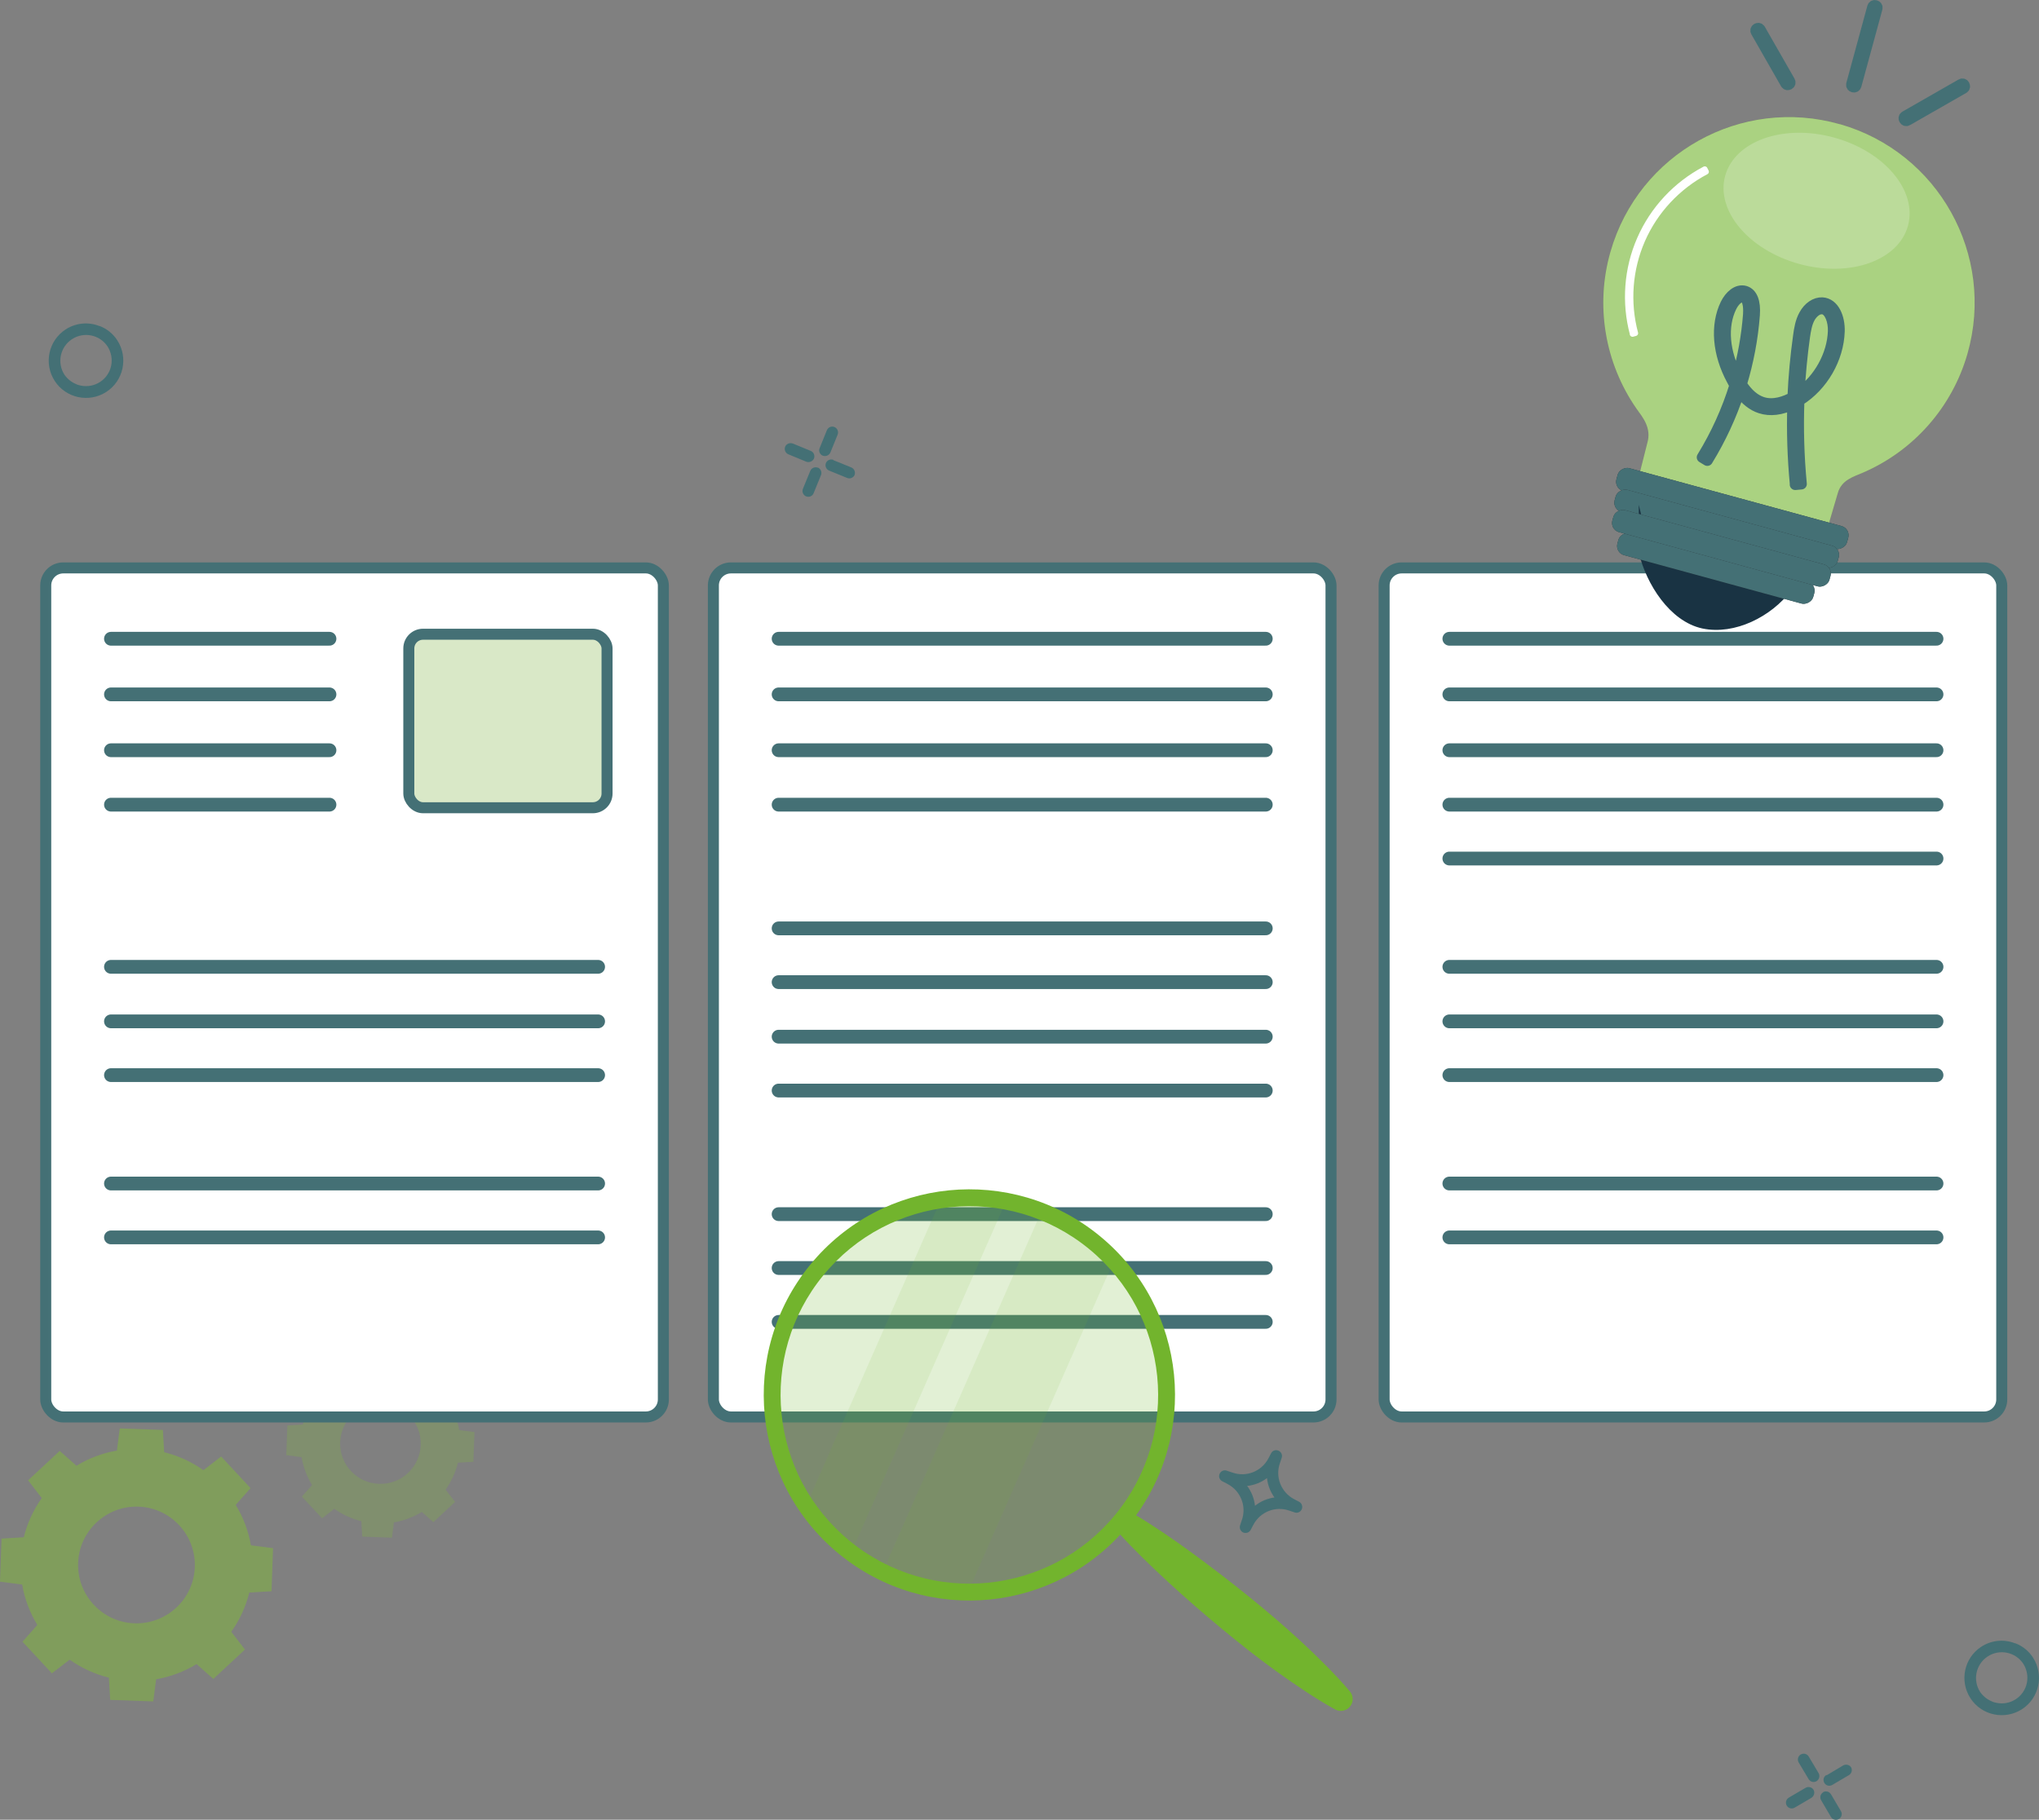 <svg xmlns="http://www.w3.org/2000/svg" id="Ebene_2" data-name="Ebene 2" viewBox="0 0 185.04 165.18"><rect x="0" y="0" width="185.04" height="165.18" fill="#808080" stroke="none"/><g id="b"><g><path d="m35.75,138.19c.91-.15,1.76-.48,2.53-.95l1.05.93,1.97-1.84-.86-1.11c.52-.73.9-1.56,1.12-2.45l1.4-.08.1-2.7-1.39-.18c-.15-.91-.48-1.76-.95-2.53l.93-1.05-1.84-1.97-1.11.86c-.73-.52-1.56-.9-2.45-1.12l-.08-1.4-2.7-.1-.18,1.39c-.91.15-1.76.48-2.53.95l-1.05-.93-1.97,1.84.86,1.11c-.52.73-.9,1.56-1.12,2.45l-1.4.08-.1,2.7,1.39.18c.15.91.48,1.76.95,2.53l-.93,1.05,1.84,1.97,1.11-.86c.73.52,1.56.9,2.45,1.12l.08,1.4,2.7.1.18-1.39Zm-4.88-7.28c.07-2.02,1.76-3.6,3.78-3.53s3.6,1.76,3.53,3.78c-.07,2.02-1.76,3.6-3.78,3.53-2.02-.07-3.6-1.76-3.53-3.78Z" style="fill: #80b145; opacity: .3;"></path><path d="m14.17,152.43c1.32-.23,2.56-.7,3.67-1.38l1.52,1.35,2.87-2.67-1.24-1.61c.75-1.06,1.31-2.26,1.63-3.56l2.02-.12.14-3.91-2.01-.26c-.23-1.32-.7-2.56-1.38-3.67l1.35-1.52-2.67-2.87-1.61,1.24c-1.06-.75-2.26-1.31-3.56-1.63l-.12-2.02-3.91-.14-.26,2.01c-1.32.23-2.56.7-3.67,1.38l-1.52-1.35-2.87,2.67,1.24,1.61c-.75,1.06-1.31,2.26-1.63,3.56l-2.02.12-.14,3.91,2.01.26c.23,1.32.7,2.56,1.38,3.67l-1.35,1.52,2.67,2.87,1.61-1.24c1.06.75,2.26,1.31,3.56,1.63l.12,2.02,3.91.14.26-2.01h0Zm-7.08-10.56c.1-2.92,2.56-5.21,5.48-5.11s5.21,2.56,5.11,5.48-2.56,5.21-5.48,5.11c-2.92-.1-5.21-2.56-5.11-5.48Z" style="fill: #80b145; opacity: .6;"></path><path d="m116.02,131.68h0c.26.11.39.4.29.66l-.16.48h0c-.44,1.25.11,2.64,1.29,3.26l.46.24c.24.13.34.42.24.67-.11.26-.4.39-.66.29l-.48-.16c-1.25-.44-2.64.11-3.26,1.29l-.24.46c-.13.24-.42.34-.67.24-.25-.11-.38-.4-.29-.66l.16-.48c.44-1.25-.11-2.64-1.29-3.26l-.46-.24c-.27-.12-.39-.43-.27-.69.12-.27.43-.39.69-.27l.48.16c1.25.44,2.64-.11,3.26-1.29l.24-.46c.12-.25.42-.35.67-.24h0Zm-.33,4.29c-.39-.52-.64-1.14-.71-1.8-.52.39-1.14.64-1.8.71.39.52.64,1.14.71,1.8.52-.41,1.14-.67,1.8-.76v.04h0Z" style="fill: #447075;"></path><path d="m9.04,29.59c.66.25,1.23.71,1.61,1.31,1.01,1.57.56,3.67-1.01,4.68-1.57,1.01-3.67.56-4.68-1.01-1-1.56-.57-3.63.97-4.65.92-.61,2.08-.73,3.1-.32h0Zm-2.07,5.31c.12.04.24.08.37.1,1.26.26,2.49-.55,2.75-1.81.12-.6,0-1.22-.32-1.73-.71-1.08-2.16-1.38-3.24-.67s-1.38,2.16-.67,3.24h0c.28.39.66.69,1.11.86h0Z" style="fill: #447075;"></path><path d="m182.89,149.16c.66.25,1.23.71,1.61,1.31,1.01,1.57.56,3.67-1.01,4.68s-3.67.56-4.68-1.01c-1-1.56-.57-3.63.97-4.65.92-.61,2.08-.73,3.1-.32h.01Zm-2.07,5.31c.12.04.24.08.37.1,1.26.26,2.49-.55,2.75-1.81.12-.6,0-1.22-.32-1.73-.71-1.08-2.16-1.38-3.24-.67s-1.38,2.16-.67,3.24h0c.28.39.66.69,1.11.86h0Z" style="fill: #447075;"></path><g><path d="m75.63,41.77h0l1.63.66c.27.12.39.42.29.7-.13.25-.42.36-.68.25l-1.62-.66c-.27-.11-.4-.41-.3-.68s.41-.4.68-.3h0v.03h0Z" style="fill: #447075;"></path><path d="m75.72,38.76h0c.27.11.4.41.3.68h0l-.66,1.63c-.12.27-.42.39-.7.29-.27-.11-.39-.42-.28-.68h0l.66-1.63c.11-.27.42-.4.69-.29h0Z" style="fill: #447075;"></path><path d="m71.95,40.26h0l1.63.67c.27.11.39.42.29.69-.12.26-.42.39-.7.29l-1.62-.67c-.27-.11-.4-.41-.3-.68s.41-.4.68-.3h.02Z" style="fill: #447075;"></path><path d="m74.22,42.44h0c.27.11.4.43.28.7l-.66,1.62c-.1.27-.4.4-.66.3h-.02c-.27-.11-.4-.41-.3-.68h0l.67-1.63c.11-.27.41-.4.68-.3h0Z" style="fill: #447075;"></path></g><g><path d="m165.76,161.15h0l1.51-.9c.26-.14.58-.06.73.19.12.25.03.55-.21.69l-1.51.89c-.25.15-.57.07-.72-.18s-.07-.57.18-.72h0l.02.03h0Z" style="fill: #447075;"></path><path d="m163.42,159.26h0c.25-.15.57-.07.72.18h0l.9,1.51c.14.26.06.58-.19.73s-.57.06-.72-.19h0l-.9-1.51c-.15-.25-.06-.57.18-.72h.01Z" style="fill: #447075;"></path><path d="m162.34,163.17h0l1.52-.89c.25-.14.57-.06.72.18.14.26.05.57-.19.73l-1.52.89c-.25.15-.57.07-.72-.18s-.07-.57.18-.72h.01Z" style="fill: #447075;"></path><path d="m165.44,162.68h0c.25-.15.58-.06.73.2l.89,1.51c.15.24.08.56-.16.71,0,0,0,0-.02.01-.25.15-.57.07-.72-.18h0l-.89-1.52c-.15-.25-.07-.57.18-.72h0Z" style="fill: #447075;"></path></g><g><rect x="4.15" y="51.55" width="56.05" height="77.07" rx="1.59" ry="1.59" style="fill: #fff; stroke: #447075; stroke-miterlimit: 10;"></rect><rect x="37.1" y="57.75" width="17.99" height="15.75" rx="1.29" ry="1.29" style="fill: #80b145; opacity: .3;"></rect><rect x="125.61" y="51.55" width="56.05" height="77.07" rx="1.59" ry="1.59" style="fill: #fff; stroke: #447075; stroke-miterlimit: 10;"></rect><line x1="131.53" y1="57.98" x2="175.74" y2="57.98" style="fill: #447075; stroke: #447075; stroke-linecap: round; stroke-linejoin: round; stroke-width: 1.25px;"></line><line x1="131.53" y1="63.03" x2="175.74" y2="63.03" style="fill: #447075; stroke: #447075; stroke-linecap: round; stroke-linejoin: round; stroke-width: 1.25px;"></line><line x1="131.53" y1="68.1" x2="175.74" y2="68.1" style="fill: #447075; stroke: #447075; stroke-linecap: round; stroke-linejoin: round; stroke-width: 1.25px;"></line><line x1="131.53" y1="73.04" x2="175.74" y2="73.04" style="fill: #447075; stroke: #447075; stroke-linecap: round; stroke-linejoin: round; stroke-width: 1.25px;"></line><line x1="131.53" y1="77.93" x2="175.74" y2="77.93" style="fill: #447075; stroke: #447075; stroke-linecap: round; stroke-linejoin: round; stroke-width: 1.25px;"></line><line x1="131.53" y1="87.76" x2="175.74" y2="87.76" style="fill: #447075; stroke: #447075; stroke-linecap: round; stroke-linejoin: round; stroke-width: 1.25px;"></line><line x1="131.53" y1="92.71" x2="175.74" y2="92.71" style="fill: #447075; stroke: #447075; stroke-linecap: round; stroke-linejoin: round; stroke-width: 1.25px;"></line><line x1="131.53" y1="97.59" x2="175.74" y2="97.59" style="fill: #447075; stroke: #447075; stroke-linecap: round; stroke-linejoin: round; stroke-width: 1.25px;"></line><line x1="131.53" y1="107.43" x2="175.74" y2="107.43" style="fill: #447075; stroke: #447075; stroke-linecap: round; stroke-linejoin: round; stroke-width: 1.25px;"></line><line x1="131.53" y1="112.32" x2="175.74" y2="112.32" style="fill: #447075; stroke: #447075; stroke-linecap: round; stroke-linejoin: round; stroke-width: 1.25px;"></line><line x1="10.07" y1="57.98" x2="29.9" y2="57.98" style="fill: #447075; stroke: #447075; stroke-linecap: round; stroke-linejoin: round; stroke-width: 1.25px;"></line><line x1="10.07" y1="63.03" x2="29.9" y2="63.03" style="fill: #447075; stroke: #447075; stroke-linecap: round; stroke-linejoin: round; stroke-width: 1.25px;"></line><line x1="10.07" y1="68.1" x2="29.9" y2="68.1" style="fill: #447075; stroke: #447075; stroke-linecap: round; stroke-linejoin: round; stroke-width: 1.25px;"></line><line x1="10.07" y1="73.04" x2="29.9" y2="73.04" style="fill: #447075; stroke: #447075; stroke-linecap: round; stroke-linejoin: round; stroke-width: 1.25px;"></line><line x1="10.07" y1="87.76" x2="54.28" y2="87.76" style="fill: #447075; stroke: #447075; stroke-linecap: round; stroke-linejoin: round; stroke-width: 1.25px;"></line><line x1="10.07" y1="92.71" x2="54.28" y2="92.71" style="fill: #447075; stroke: #447075; stroke-linecap: round; stroke-linejoin: round; stroke-width: 1.25px;"></line><line x1="10.07" y1="97.59" x2="54.28" y2="97.59" style="fill: #447075; stroke: #447075; stroke-linecap: round; stroke-linejoin: round; stroke-width: 1.25px;"></line><line x1="10.07" y1="107.43" x2="54.28" y2="107.43" style="fill: #447075; stroke: #447075; stroke-linecap: round; stroke-linejoin: round; stroke-width: 1.25px;"></line><line x1="10.07" y1="112.32" x2="54.28" y2="112.32" style="fill: #447075; stroke: #447075; stroke-linecap: round; stroke-linejoin: round; stroke-width: 1.25px;"></line><rect x="64.74" y="51.55" width="56.05" height="77.07" rx="1.59" ry="1.59" style="fill: #fff; stroke: #447075; stroke-miterlimit: 10;"></rect><line x1="70.66" y1="57.98" x2="114.87" y2="57.98" style="fill: #447075; stroke: #447075; stroke-linecap: round; stroke-linejoin: round; stroke-width: 1.25px;"></line><line x1="70.66" y1="63.03" x2="114.87" y2="63.03" style="fill: #447075; stroke: #447075; stroke-linecap: round; stroke-linejoin: round; stroke-width: 1.25px;"></line><line x1="70.66" y1="68.1" x2="114.87" y2="68.1" style="fill: #447075; stroke: #447075; stroke-linecap: round; stroke-linejoin: round; stroke-width: 1.25px;"></line><line x1="70.66" y1="73.04" x2="114.87" y2="73.04" style="fill: #447075; stroke: #447075; stroke-linecap: round; stroke-linejoin: round; stroke-width: 1.25px;"></line><line x1="70.66" y1="89.15" x2="114.87" y2="89.15" style="fill: #447075; stroke: #447075; stroke-linecap: round; stroke-linejoin: round; stroke-width: 1.25px;"></line><line x1="70.66" y1="84.27" x2="114.87" y2="84.27" style="fill: #447075; stroke: #447075; stroke-linecap: round; stroke-linejoin: round; stroke-width: 1.25px;"></line><line x1="70.66" y1="94.1" x2="114.87" y2="94.1" style="fill: #447075; stroke: #447075; stroke-linecap: round; stroke-linejoin: round; stroke-width: 1.25px;"></line><line x1="70.66" y1="98.99" x2="114.87" y2="98.99" style="fill: #447075; stroke: #447075; stroke-linecap: round; stroke-linejoin: round; stroke-width: 1.25px;"></line><line x1="70.66" y1="110.21" x2="114.87" y2="110.21" style="fill: #447075; stroke: #447075; stroke-linecap: round; stroke-linejoin: round; stroke-width: 1.25px;"></line><line x1="70.66" y1="115.1" x2="114.87" y2="115.1" style="fill: #447075; stroke: #447075; stroke-linecap: round; stroke-linejoin: round; stroke-width: 1.25px;"></line><line x1="70.66" y1="119.99" x2="114.87" y2="119.99" style="fill: #447075; stroke: #447075; stroke-linecap: round; stroke-linejoin: round; stroke-width: 1.25px;"></line></g><g><path d="m94.33,142.97c-9.03,3.51-19.2-.97-22.7-10s.97-19.2,10-22.7c9.03-3.51,19.19.97,22.7,10,3.51,9.03-.96,19.19-9.99,22.7,0,0,0,0,0,0Z" style="fill: #72b42d; isolation: isolate; opacity: .2;"></path><path d="m100.93,114.79l-12.94,29.38c-2.69,0-5.34-.61-7.75-1.8l14.13-32.08c2.5.98,4.75,2.52,6.56,4.5Z" style="fill: #72b42d; isolation: isolate; opacity: .1;"></path><path d="m91.15,109.37l-13.76,31.25c-.21-.16-.42-.33-.63-.49-1.33-1.1-2.49-2.39-3.44-3.83h0l11.88-26.99c1.97-.32,3.98-.29,5.94.07Z" style="fill: #72b42d; isolation: isolate; opacity: .1;"></path><path d="m73.53,114.8c6.53-7.98,18.28-9.15,26.26-2.62,7.98,6.53,9.15,18.28,2.62,26.26-6.53,7.98-18.28,9.15-26.26,2.62-7.97-6.53-9.15-18.28-2.62-26.26Zm27.7,22.67c5.99-7.32,4.91-18.12-2.41-24.11-7.32-5.99-18.12-4.91-24.11,2.41-5.99,7.32-4.91,18.12,2.41,24.11,7.32,5.99,18.12,4.91,24.11-2.41,0,0,0,0,0,0Z" style="fill: #72b42d;"></path><path d="m102.88,137.41c1.84,1.1,3.59,2.3,5.3,3.55s3.39,2.54,5.04,3.87c1.65,1.33,3.26,2.7,4.82,4.14.78.72,1.54,1.45,2.29,2.21.75.76,1.48,1.53,2.18,2.36.38.46.32,1.13-.14,1.51-.34.28-.81.33-1.2.12-.95-.52-1.85-1.08-2.74-1.67s-1.76-1.19-2.62-1.81c-1.72-1.24-3.38-2.56-5.01-3.91s-3.23-2.74-4.79-4.18-3.09-2.91-4.53-4.5c-.41-.45-.38-1.15.07-1.56.36-.33.9-.39,1.32-.13h0Z" style="fill: #72b42d;"></path></g><rect x="37.1" y="57.57" width="17.99" height="15.75" rx="1.29" ry="1.29" style="fill: none; stroke: #447075; stroke-miterlimit: 10;"></rect><g><path d="m166.98,11.28c-8.95-2.55-18.27,2.63-20.83,11.58-1.39,4.85-.52,10.08,2.36,14.23.53.75,1.4,1.72.98,3.14-.01.04-.9,3.57-.9,3.57l17.1,4.66s1.07-3.63,1.08-3.67c.34-1.25,1.46-1.52,2.32-1.9,4.61-2,8.08-5.96,9.46-10.79,2.55-8.95-2.63-18.27-11.58-20.83h0Z" style="fill: #72b42d;"></path><path d="m166.98,11.28c-8.95-2.55-18.27,2.63-20.83,11.58-1.39,4.85-.52,10.08,2.36,14.23.53.75,1.4,1.72.98,3.14-.01.04-.9,3.57-.9,3.57l17.1,4.66s1.07-3.63,1.08-3.67c.34-1.25,1.46-1.52,2.32-1.9,4.61-2,8.08-5.96,9.46-10.79,2.55-8.95-2.63-18.27-11.58-20.83h0Z" style="fill: #fff; isolation: isolate; opacity: .4;"></path><path d="m173.15,20.49c-.86,3.16-5.27,4.73-9.86,3.47s-7.6-4.84-6.73-8,5.27-4.73,9.86-3.48,7.6,4.84,6.73,8Z" style="fill: #fff; isolation: isolate; opacity: .2;"></path><path d="m148.16,30.32c-.76-2.85-.54-5.92.65-8.63,1.18-2.71,3.28-4.96,5.9-6.34l.12.24c-2.56,1.35-4.62,3.55-5.78,6.2-1.16,2.65-1.39,5.65-.64,8.46l-.26.07Z" style="fill: #fff; stroke: #fff; stroke-linecap: round; stroke-linejoin: round; stroke-width: .5px;"></path><path d="m162.93,43.98c-.23-2.41-.31-4.85-.23-7.3-1.04.51-2.06.64-2.94.35-.71-.23-1.34-.73-1.92-1.51-.72,2.2-1.69,4.3-2.9,6.27l-.46-.28c1.26-2.05,2.26-4.25,2.97-6.55-.09-.15-.18-.29-.26-.46-1.3-2.39-1.51-4.97-.57-6.9.36-.73,1.03-1.36,1.74-1.16.64.19.94.95.85,2.15-.16,2.13-.56,4.24-1.18,6.29.57.88,1.2,1.41,1.89,1.64,1.04.34,2.11-.08,2.79-.45.08-1.86.25-3.71.51-5.57.09-.67.2-1.32.52-1.9.38-.71,1.02-1.14,1.63-1.11,1.06.06,1.58,1.35,1.54,2.59-.08,2.47-1.5,4.93-3.61,6.26-.02.01-.03.02-.05.04-.09,2.53-.02,5.05.22,7.55l-.54.05h-.01Zm-4.73-17.02c-.38-.1-.84.37-1.09.89-.87,1.77-.67,4.16.55,6.4h0c.53-1.85.87-3.76,1.02-5.7.02-.33.07-1.43-.47-1.59h-.01s0,0,0,0Zm7.29,1.09s-.09-.03-.14-.02c-.46-.03-.9.4-1.13.82-.27.5-.37,1.1-.46,1.71-.24,1.71-.4,3.43-.49,5.15,1.8-1.26,3.04-3.49,3.11-5.65.03-.9-.3-1.85-.89-2.02h0Z" style="fill: #fff; stroke: #447075; stroke-linecap: round; stroke-linejoin: round;"></path><rect x="156.12" y="35.3" width="2.14" height="21.69" rx=".86" ry=".86" transform="translate(71.32 185.66) rotate(-74.74)" style="fill: #283237;"></rect><rect x="156.12" y="35.3" width="2.14" height="21.69" rx=".86" ry=".86" transform="translate(71.32 185.66) rotate(-74.74)" style="fill: #447075;"></rect><rect x="155.65" y="37.49" width="2.07" height="20.98" rx=".86" ry=".86" transform="translate(69.17 186.53) rotate(-74.74)" style="fill: #283237;"></rect><rect x="155.65" y="37.49" width="2.07" height="20.98" rx=".86" ry=".86" transform="translate(69.17 186.53) rotate(-74.74)" style="fill: #447075;"></rect><path d="m149.22,50.08c.64,2.69,2.67,5.9,5.38,6.48,2.71.57,5.84-1.02,7.51-3.22l-12.89-3.25Z" style="fill: #193343; stroke: #193343; stroke-miterlimit: 10;"></path><rect x="154.67" y="42.37" width="2.07" height="18.42" rx=".86" ry=".86" transform="translate(64.97 188.23) rotate(-74.74)" style="fill: #283237;"></rect><rect x="154.67" y="42.37" width="2.07" height="18.42" rx=".86" ry=".86" transform="translate(64.97 188.23) rotate(-74.74)" style="fill: #447075;"></rect><rect x="155.17" y="39.54" width="2.07" height="20.42" rx=".86" ry=".86" transform="translate(67.11 187.37) rotate(-74.74)" style="fill: #283237;"></rect><rect x="155.17" y="39.54" width="2.07" height="20.42" rx=".86" ry=".86" transform="translate(67.11 187.37) rotate(-74.74)" style="fill: #447075;"></rect><path d="m159.37,2.87c.9,1.57,1.8,3.15,2.7,4.72.13.22.48.02.35-.2-.9-1.57-1.8-3.15-2.7-4.72-.13-.22-.48-.02-.35.2h0Z" style="fill: #fff; stroke: #447075; stroke-miterlimit: 10;"></path><path d="m168.43,7.76l1.91-7.01c.07-.25-.32-.35-.39-.11l-1.91,7.01c-.07.25.32.35.39.11h0Z" style="fill: #fff; stroke: #447075; stroke-miterlimit: 10;"></path><path d="m173.09,10.92c1.7-.97,3.4-1.94,5.1-2.92.22-.13.02-.48-.2-.35-1.7.97-3.4,1.94-5.1,2.92-.22.13-.02.48.2.35h0Z" style="fill: #fff; stroke: #447075; stroke-miterlimit: 10;"></path></g></g></g></svg>